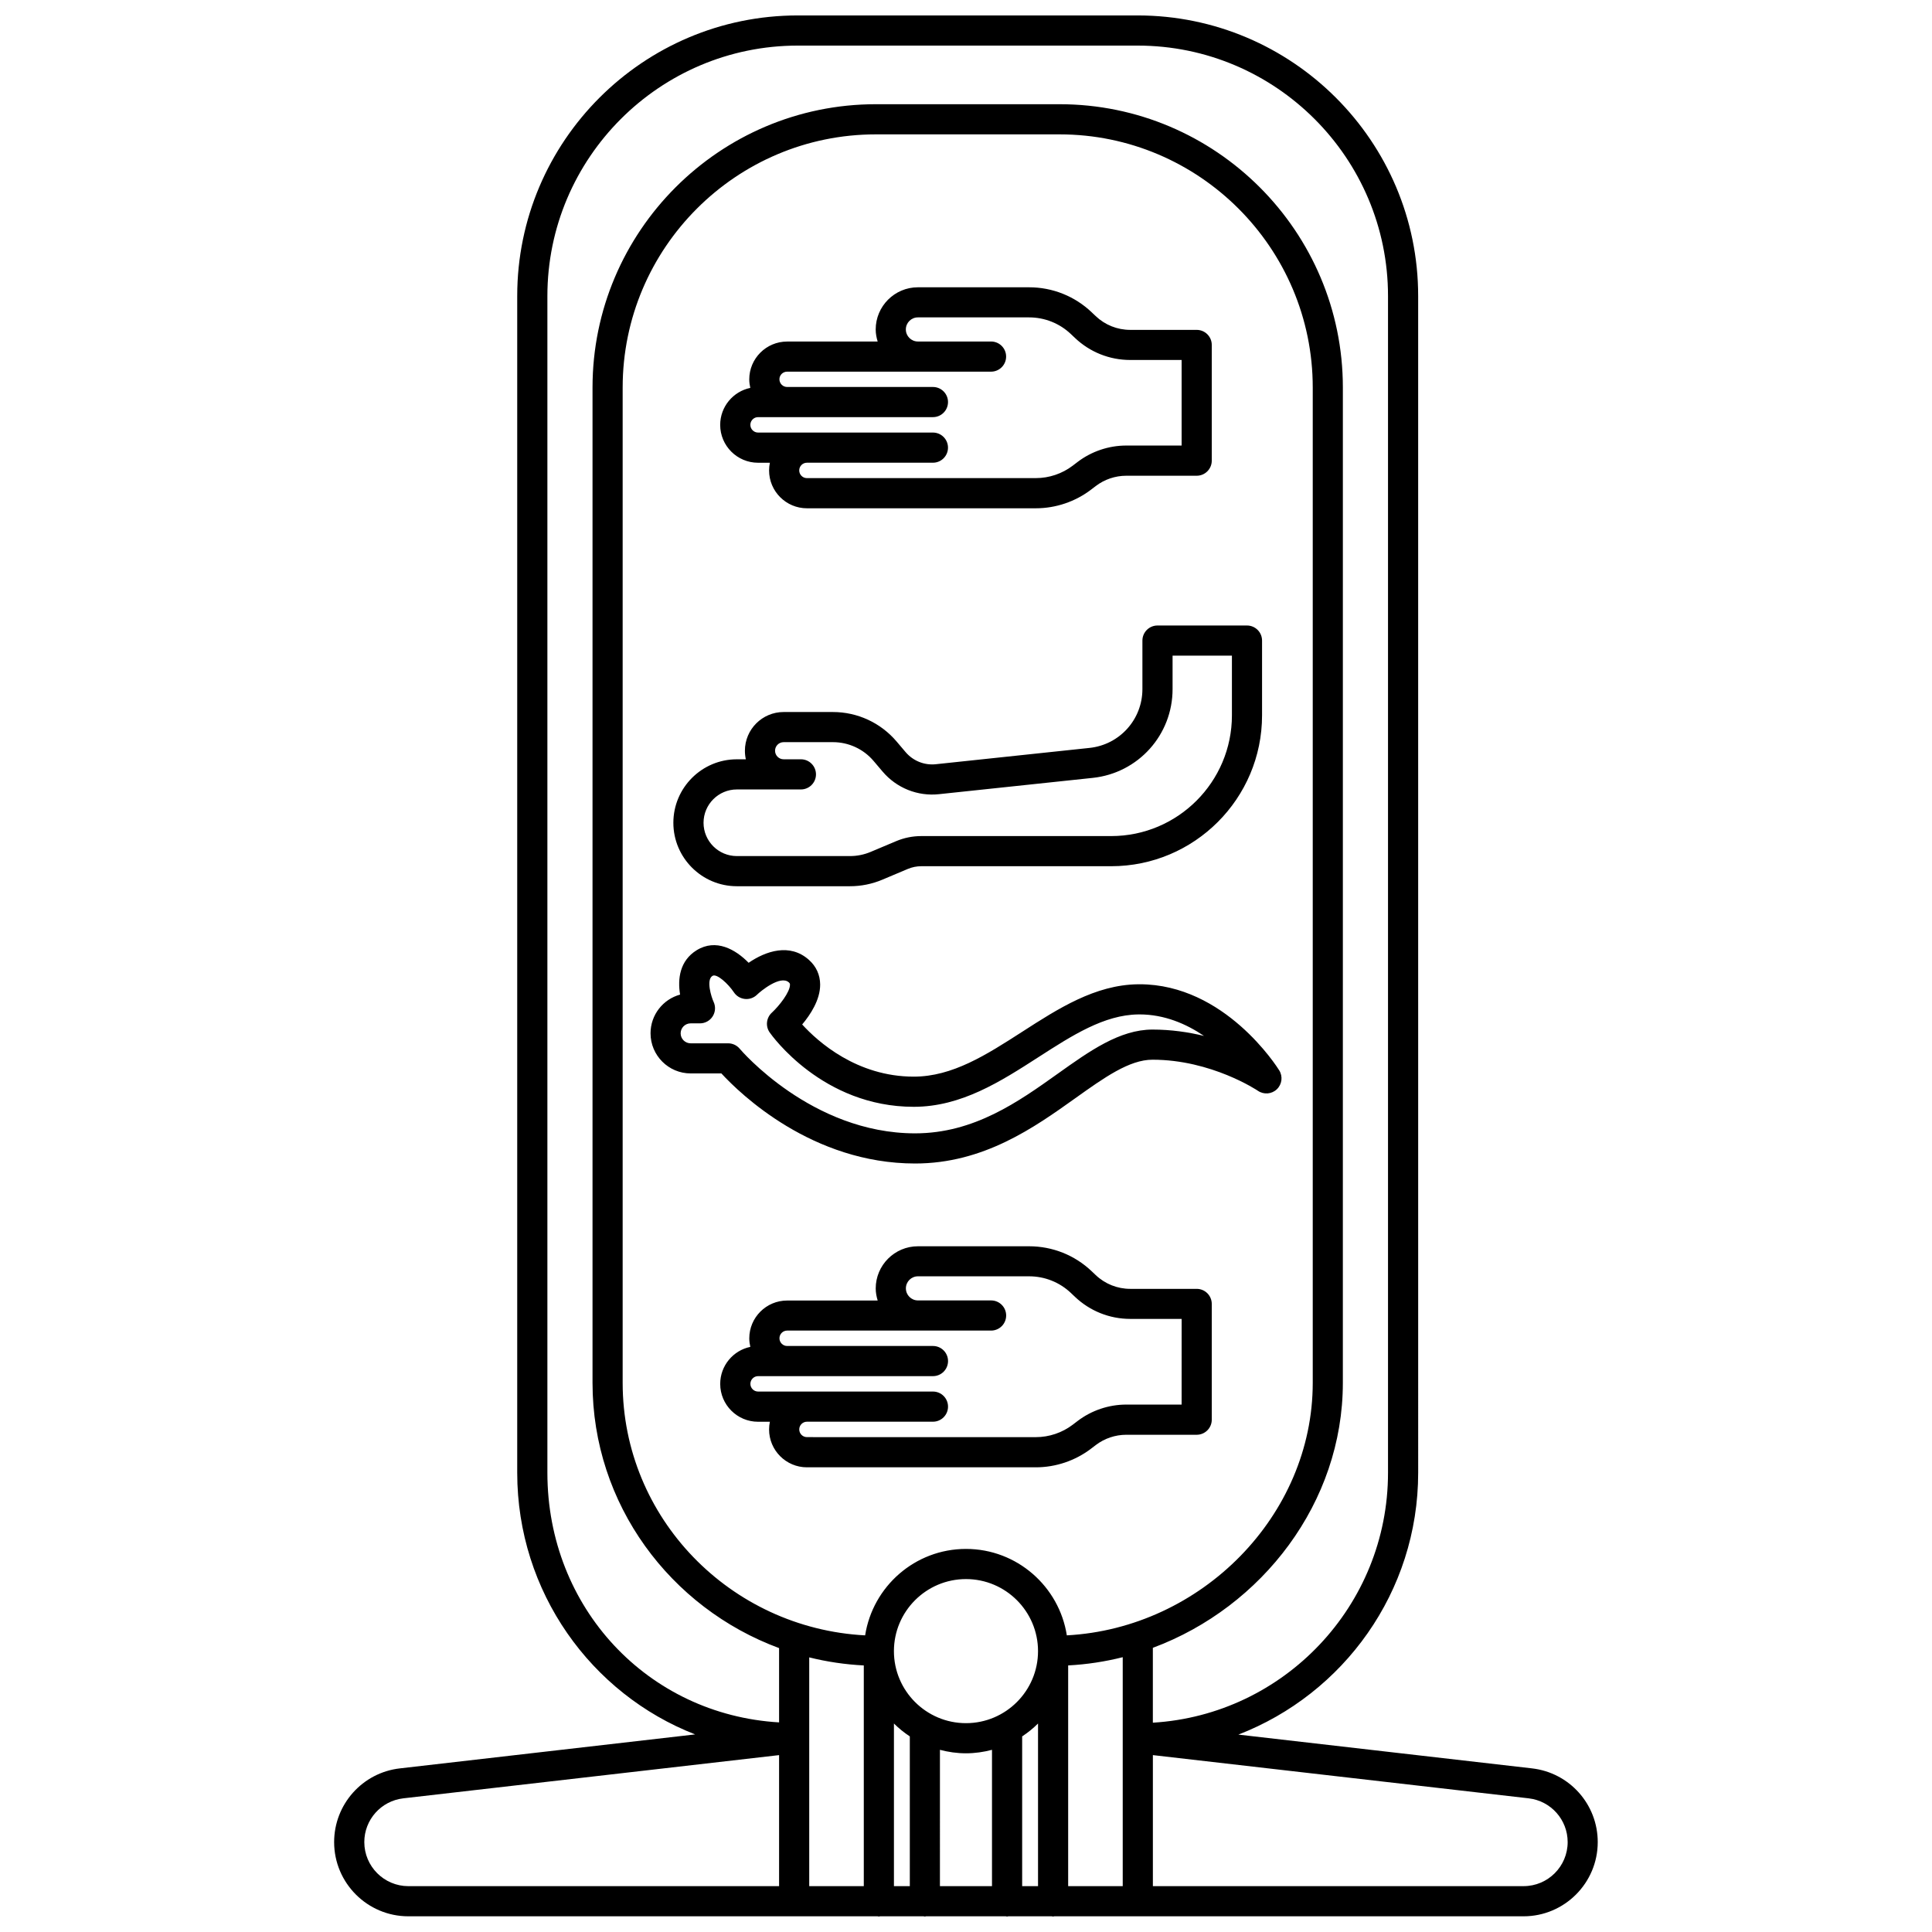 <?xml version="1.0" encoding="UTF-8"?>
<!-- Uploaded to: SVG Repo, www.svgrepo.com, Generator: SVG Repo Mixer Tools -->
<svg width="800px" height="800px" version="1.1" viewBox="144 144 512 512" xmlns="http://www.w3.org/2000/svg">
 <defs>
  <clipPath id="a">
   <path d="m232 148.09h336v503.81h-336z"/>
  </clipPath>
 </defs>
 <g clip-path="url(#a)">
  <path d="m550.02 612.64-77.836-8.953c27.824-10.762 47.648-37.773 47.648-69.395l-0.004-311.85c0-40.996-33.355-74.352-74.352-74.352h-90.055c-40.996 0-74.352 33.355-74.352 74.352v311.85c0 31.621 19.621 58.621 47.152 69.344l-78.254 9.004c-9.93 1.137-17.418 9.539-17.418 19.535 0 10.844 8.82 19.664 19.66 19.664h124.36c0.117 0.008 0.211 0.066 0.328 0.066s0.215-0.055 0.328-0.066h11.535c0.117 0.008 0.211 0.066 0.328 0.066 0.117 0 0.215-0.055 0.328-0.066h21.133c0.117 0.008 0.211 0.066 0.328 0.066 0.117 0 0.215-0.055 0.328-0.066h11.535c0.117 0.008 0.211 0.066 0.328 0.066s0.215-0.055 0.328-0.066h124.36c10.84 0 19.66-8.82 19.66-19.664 0.008-9.996-7.481-18.395-17.406-19.535zm-123.3-35.254c-2.019-12.949-13.219-22.906-26.723-22.906-13.508 0-24.707 9.953-26.727 22.91-35.742-1.887-64.258-31.129-64.258-66.914v-263.77c0-36.996 30.098-67.098 67.098-67.098h48.684c36.996 0 67.098 30.098 67.098 67.098v263.77c-0.004 35.172-29.496 64.984-65.172 66.91zm-26.727 23.27c-10.531 0-19.094-8.562-19.094-19.09s8.562-19.094 19.094-19.094 19.094 8.566 19.094 19.094-8.562 19.09-19.094 19.09zm-41.539-17.434c4.664 1.164 9.496 1.883 14.461 2.137v58.488h-14.461zm22.449 17.527c1.281 1.273 2.691 2.414 4.207 3.414v39.688h-4.207zm12.191 6.973c2.203 0.582 4.512 0.922 6.898 0.922 2.391 0 4.695-0.344 6.898-0.922v36.125l-13.797 0.004zm21.789-3.559c1.516-1 2.926-2.141 4.207-3.414v43.098h-4.207zm12.191-18.809c4.945-0.262 9.773-1 14.461-2.18v60.672h-14.461zm-138.01-51.059v-311.85c0-36.59 29.77-66.363 66.359-66.363h90.055c36.594 0 66.359 29.77 66.359 66.359v311.85c0 35.285-27.613 64.152-62.32 66.238v-19.84c29.039-10.809 50.352-38.559 50.352-70.215l0.004-263.77c0-41.398-33.684-75.086-75.086-75.086h-48.676c-41.402 0-75.086 33.688-75.086 75.086v263.77c0 32.188 20.617 59.633 49.441 70.289v19.688c-34.73-2.043-61.402-30.32-61.402-66.156zm-48.52 97.879c0-5.934 4.445-10.918 10.344-11.598l99.578-11.453v34.723l-98.25 0.004c-6.434-0.004-11.672-5.242-11.672-11.676zm307.23 11.672h-98.25v-34.723l99.578 11.453c5.894 0.68 10.344 5.664 10.344 11.598 0 6.434-5.234 11.672-11.672 11.672z"/>
 </g>
 <path d="m344.89 266.63h3.137c-0.137 0.66-0.211 1.34-0.211 2.039 0 5.531 4.496 10.031 10.031 10.031h60.672c5.254 0 10.445-1.754 14.621-4.941l1.254-0.957c2.305-1.758 5.168-2.727 8.066-2.727h18.676c2.203 0 3.996-1.785 3.996-3.996v-30.664c0-2.207-1.789-3.996-3.996-3.996h-17.617c-3.418 0-6.672-1.297-9.156-3.66l-1.055-1c-4.492-4.273-10.387-6.625-16.594-6.625h-29.461c-6.168 0-11.184 5.016-11.184 11.184 0 1.117 0.215 2.176 0.52 3.195h-24c-5.527 0-10.027 4.496-10.027 10.027 0 0.777 0.109 1.527 0.277 2.254-4.551 0.945-7.981 4.984-7.981 9.816 0.004 5.519 4.5 10.02 10.031 10.02zm7.703-24.137h54.043c2.203 0 3.996-1.785 3.996-3.996 0-2.207-1.789-3.996-3.996-3.996h-19.383c-1.762 0-3.195-1.43-3.195-3.195 0-1.766 1.434-3.195 3.195-3.195h29.461c4.144 0 8.086 1.574 11.094 4.43l1.055 1c3.969 3.773 9.176 5.856 14.656 5.856h13.621v22.676h-14.68c-4.637 0-9.223 1.551-12.91 4.367l-1.254 0.957c-2.789 2.129-6.258 3.305-9.77 3.305l-60.68 0.004c-1.125 0-2.043-0.914-2.043-2.043 0-1.125 0.914-2.039 2.043-2.039h33.387c2.203 0 3.996-1.785 3.996-3.996 0-2.207-1.789-3.996-3.996-3.996h-46.34c-1.121 0-2.039-0.914-2.039-2.043 0-1.125 0.914-2.043 2.039-2.043h46.344c2.203 0 3.996-1.785 3.996-3.996 0-2.207-1.789-3.996-3.996-3.996h-38.641c-1.121 0-2.039-0.914-2.039-2.043-0.004-1.113 0.914-2.016 2.035-2.016z"/>
 <path d="m461.14 485.56h-17.617c-3.418 0-6.668-1.297-9.156-3.66l-1.055-1c-4.492-4.273-10.387-6.625-16.594-6.625h-29.461c-6.168 0-11.184 5.016-11.184 11.184 0 1.117 0.215 2.176 0.52 3.195h-24c-5.527 0-10.027 4.496-10.027 10.027 0 0.777 0.109 1.527 0.277 2.254-4.551 0.945-7.981 4.984-7.981 9.816 0 5.527 4.496 10.027 10.027 10.027h3.137c-0.137 0.66-0.211 1.344-0.211 2.043 0 5.531 4.496 10.031 10.031 10.031h60.672c5.25 0 10.438-1.754 14.621-4.941l1.254-0.957c2.305-1.758 5.168-2.727 8.066-2.727h18.676c2.203 0 3.996-1.785 3.996-3.996v-30.664c0.004-2.219-1.789-4.008-3.992-4.008zm-3.996 30.668h-14.68c-4.637 0-9.223 1.551-12.91 4.367l-1.254 0.957c-2.793 2.129-6.262 3.305-9.77 3.305l-60.676-0.004c-1.125 0-2.043-0.914-2.043-2.043 0-1.125 0.914-2.043 2.043-2.043h33.387c2.203 0 3.996-1.785 3.996-3.996 0-2.207-1.789-3.996-3.996-3.996h-46.34c-1.121 0-2.039-0.914-2.039-2.039 0-1.121 0.914-2.043 2.039-2.043h46.344c2.203 0 3.996-1.785 3.996-3.996 0-2.207-1.789-3.996-3.996-3.996h-38.641c-1.121 0-2.039-0.914-2.039-2.043 0-1.125 0.914-2.039 2.039-2.039h54.043c2.203 0 3.996-1.785 3.996-3.996 0-2.207-1.789-3.996-3.996-3.996h-19.383c-1.762 0-3.195-1.43-3.195-3.195 0-1.766 1.434-3.195 3.195-3.195h29.461c4.144 0 8.086 1.574 11.094 4.43l1.055 1.004c3.973 3.769 9.18 5.852 14.652 5.852h13.621l-0.008 22.707z"/>
 <path d="m339.27 378.86h29.965c2.973 0 5.863-0.582 8.602-1.738l6.723-2.836c1.145-0.484 2.356-0.73 3.594-0.73h50.324c22.047 0 39.98-17.934 39.98-39.98v-19.816c0-2.207-1.789-3.996-3.996-3.996h-23.715c-2.203 0-3.996 1.785-3.996 3.996v12.867c0 8.031-6.023 14.73-14.012 15.578l-40.719 4.32c-3.059 0.332-6.051-0.883-8.035-3.219l-2.383-2.809c-4.215-4.961-10.363-7.805-16.871-7.805h-13.059c-5.66 0-10.262 4.602-10.262 10.258 0 0.777 0.086 1.543 0.25 2.273h-2.394c-9.27 0-16.816 7.547-16.816 16.816-0.004 9.27 7.547 16.82 16.82 16.82zm0-25.648h16.977c2.203 0 3.996-1.785 3.996-3.996 0-2.207-1.789-3.996-3.996-3.996h-4.578c-1.25 0-2.273-1.023-2.273-2.273s1.02-2.269 2.273-2.269h13.059c4.164 0 8.094 1.816 10.785 4.988l2.383 2.809c3.695 4.356 9.289 6.609 14.969 5.988l40.719-4.316c12.062-1.277 21.16-11.391 21.16-23.523v-8.871h15.727v15.824c0 17.641-14.352 31.992-31.992 31.992h-50.32c-2.312 0-4.57 0.457-6.703 1.359l-6.723 2.832c-1.75 0.738-3.598 1.109-5.496 1.109h-29.965c-4.871 0-8.828-3.957-8.828-8.828 0.004-4.867 3.961-8.828 8.828-8.828z"/>
 <path d="m386.51 452.34c18.191 0 31.641-9.586 42.445-17.293 7.684-5.481 14.324-10.215 20.465-10.215 15.641 0 27.801 8.145 27.945 8.242 1.559 1.066 3.652 0.895 5.012-0.406 1.367-1.305 1.633-3.391 0.641-4.996-0.582-0.934-14.422-22.832-37.02-22.832-0.141 0-0.285 0.004-0.422 0.004-11.344 0.137-21.16 6.457-30.645 12.566-9.52 6.125-18.512 11.91-28.773 11.91-15.098 0-25.418-9.27-29.574-13.824 2.172-2.582 4.789-6.535 4.766-10.586-0.016-2.551-1.043-4.812-2.981-6.539-5.059-4.519-11.445-2.328-15.973 0.777-3.488-3.559-8.648-6.496-13.793-3.316-4.441 2.75-5.074 7.559-4.371 11.746-4.512 1.23-7.832 5.363-7.832 10.258 0 5.863 4.769 10.633 10.633 10.633h8.141c5 5.43 24.066 23.871 51.336 23.871zm-62.133-34.496c0-1.457 1.188-2.644 2.644-2.644h2.473c1.367 0 2.641-0.699 3.375-1.859 0.73-1.156 0.824-2.606 0.238-3.844-0.566-1.207-2.035-5.801-0.309-6.871 1.133-0.734 4.195 2.102 5.684 4.336 0.66 1 1.73 1.645 2.914 1.77 1.191 0.133 2.367-0.289 3.219-1.121 0.941-0.934 6.199-5.258 8.422-3.281 0.277 0.246 0.309 0.387 0.312 0.625 0.016 1.93-2.785 5.547-4.809 7.414-1.469 1.355-1.719 3.582-0.578 5.227 0.562 0.805 14.004 19.719 38.184 19.719 12.609 0 23.023-6.703 33.094-13.188 8.934-5.754 17.371-11.184 26.418-11.293 0.105 0 0.211-0.004 0.32-0.004 6.602 0 12.391 2.504 17.094 5.699-4.102-1-8.711-1.684-13.652-1.684-8.695 0-16.664 5.68-25.102 11.695-10.395 7.41-22.172 15.809-37.809 15.809-27.457 0-46.289-22.199-46.477-22.422-0.758-0.91-1.891-1.438-3.07-1.438h-9.934c-1.465 0-2.652-1.184-2.652-2.644z"/>
</svg>